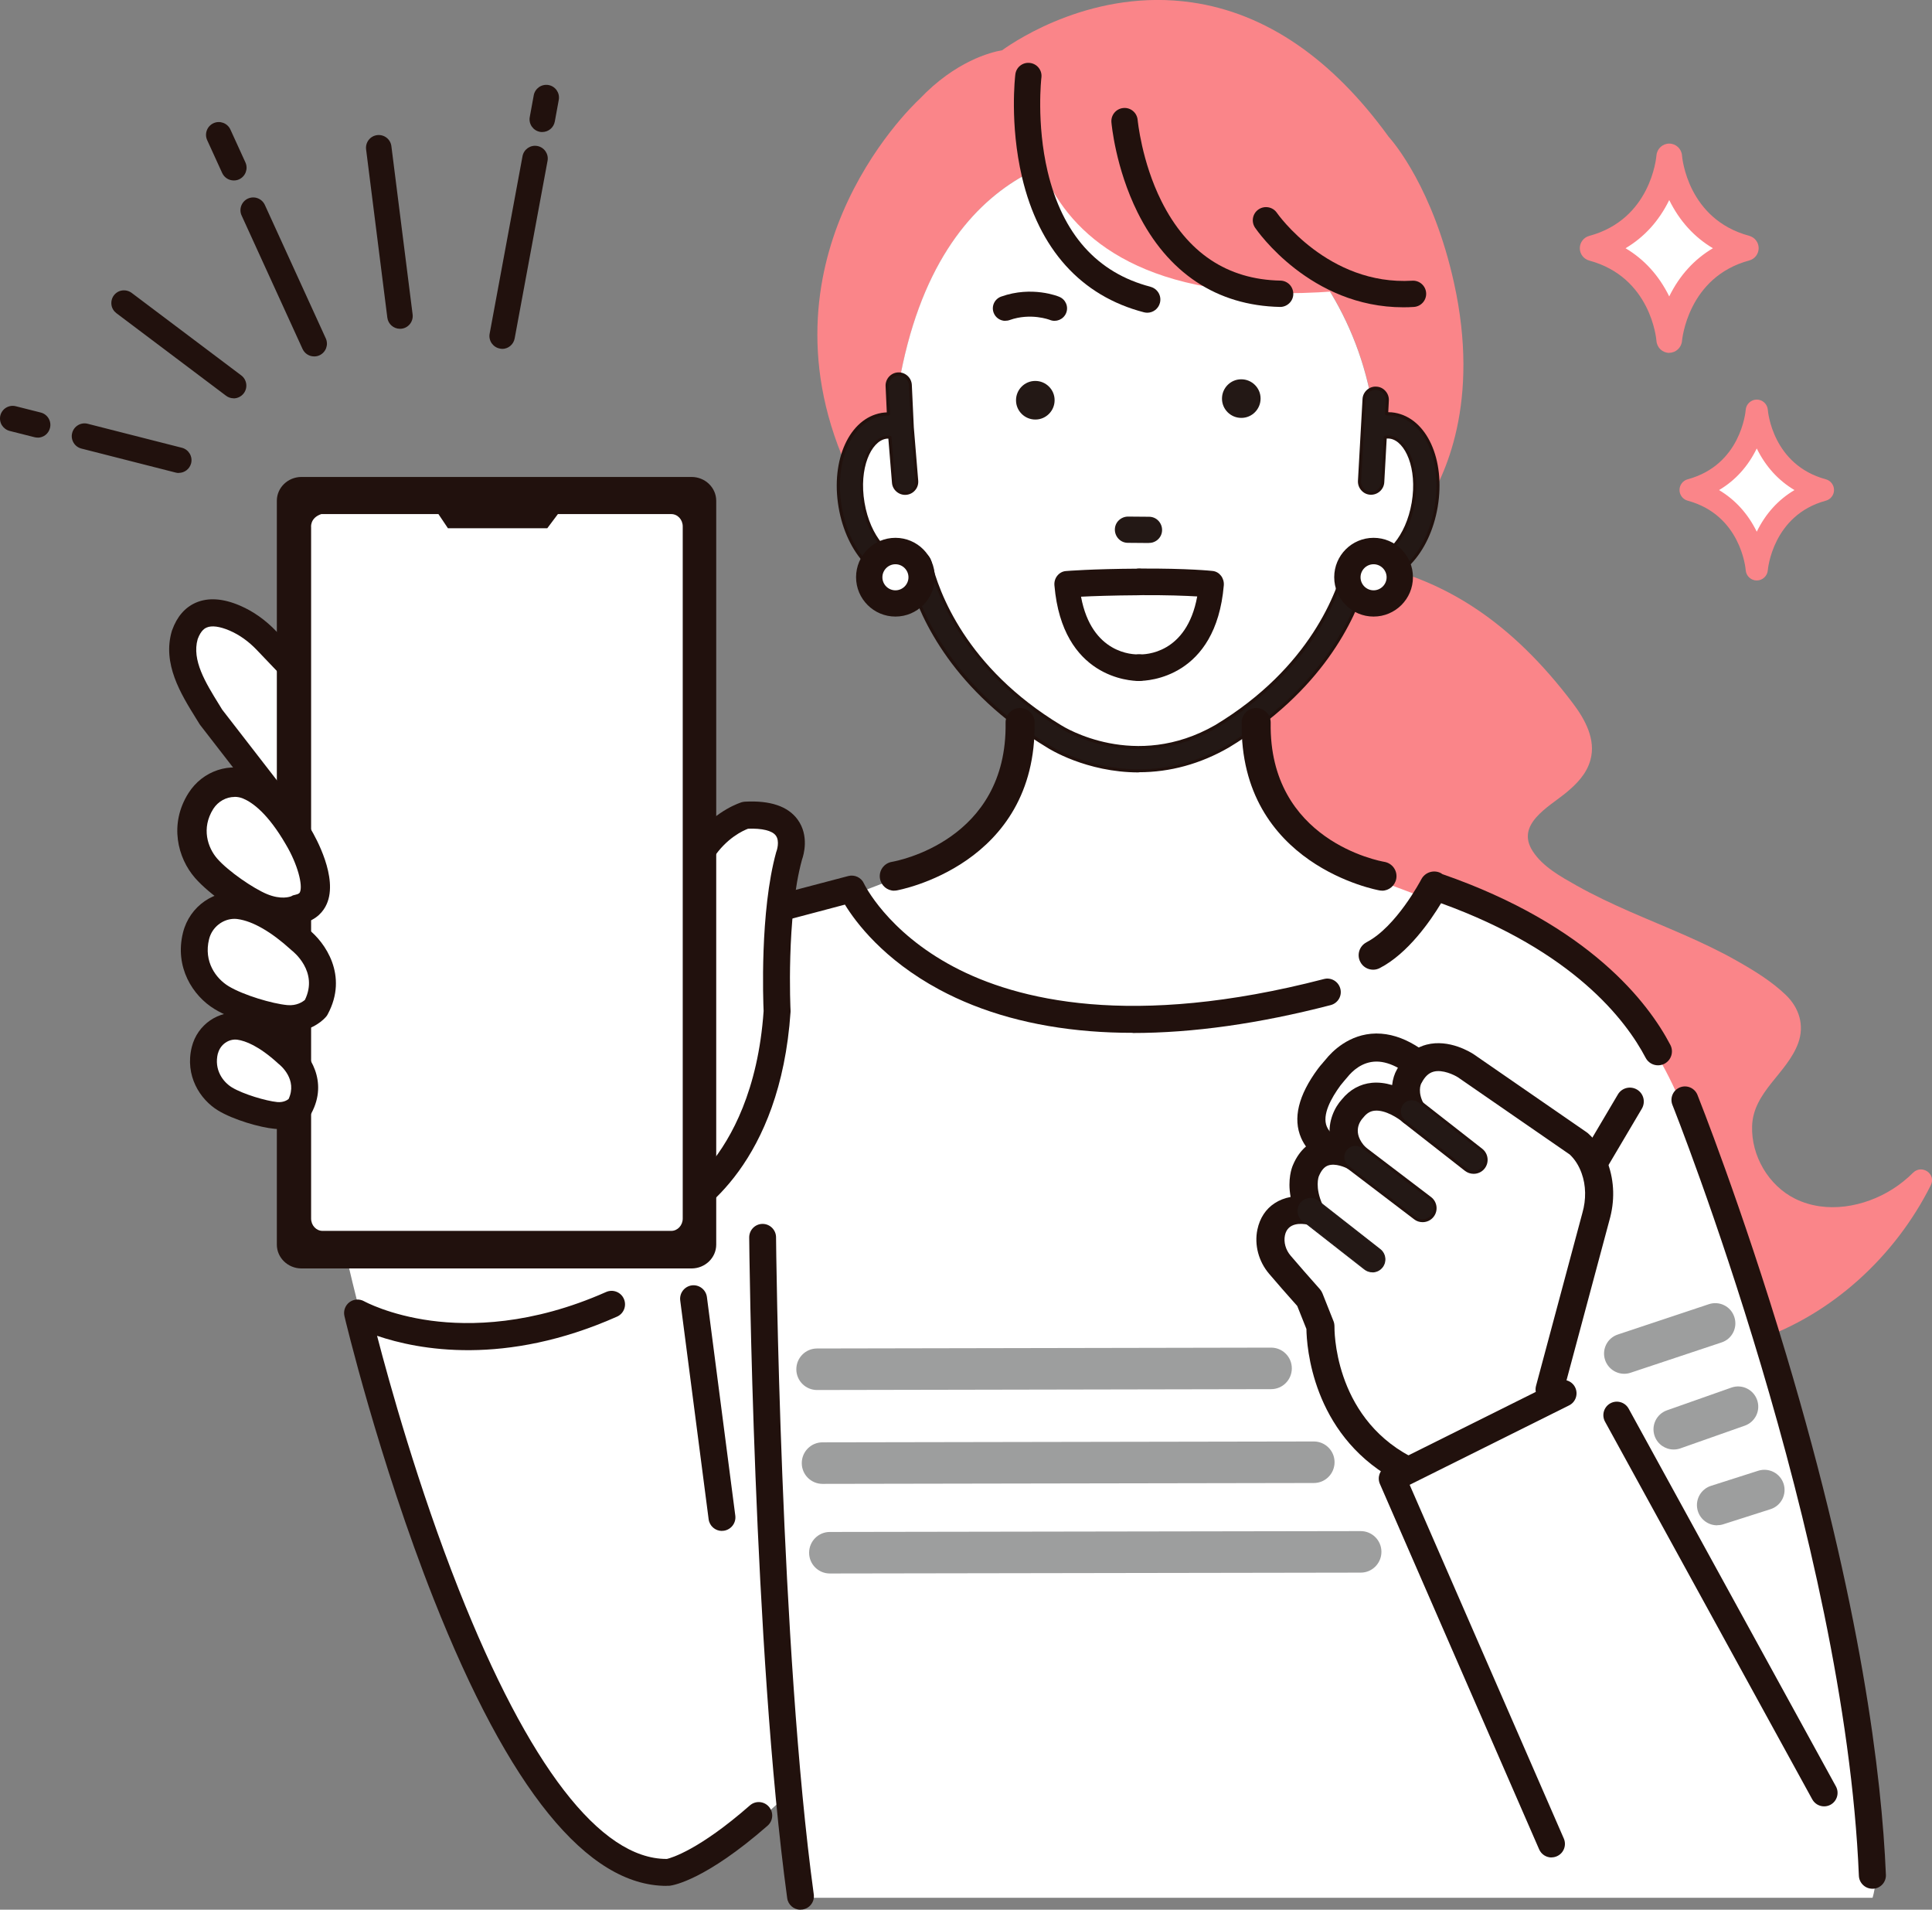 <?xml version="1.0" encoding="UTF-8"?><svg id="_レイヤー_2" xmlns="http://www.w3.org/2000/svg" width="223.81" height="221.18" viewBox="0 0 223.81 221.18"><rect x="0" y="0" width="223.81" height="221.18" fill="#808080" stroke="none"/><defs><style>.cls-1{fill:#fa8589;}.cls-2{fill:#231815;}.cls-3{fill:#fff;}.cls-4{fill:#9d9e9e;}.cls-5{fill:#21110d;}</style></defs><g id="_機能"><path class="cls-1" d="M221.62,135.82c-.72.72-1.51,1.35-2.37,1.9-3.28,2.08-7.69,2.9-11.29,1.12-3.09-1.53-5.1-4.98-4.99-8.41.12-3.99,4.06-6.11,5.34-9.62.75-2.06.11-4.1-1.45-5.59-1.63-1.57-3.68-2.82-5.64-3.93-3.98-2.26-8.26-3.89-12.44-5.72-2.09-.92-4.16-1.89-6.15-3.01-1.82-1.03-3.9-2.16-5.07-3.97-2.02-3.11,1.82-5.11,3.84-6.76,1.25-1.03,2.4-2.2,2.84-3.81.66-2.38-.63-4.71-2.02-6.55-7.25-9.61-14.59-13.83-21.97-15.76-.57.2-1.15.27-1.73.17-.45-.08-.86-.25-1.25-.49-.99,4.13-4.54,13.16-15.71,19.91-1.8,1.04-3.57,1.7-5.26,2.11.88,25.94,16.7,45.12,16.7,45.12,6.31,7.07,13.73,13.21,21.89,18.02,4.51,2.66,9.4,4.9,14.59,5.79,4.7.8,9.5.41,14.02-1.12,8.75-2.97,16.06-9.74,20.17-17.95.66-1.31-1.04-2.45-2.05-1.45Z"/><path class="cls-1" d="M102.38,49.32c.66-.11,1.32,0,1.96.26l-.23-4.93c4.69-27.2,23.18-27.66,27.74-27.2,4.56-.46,25.13,9.18,27.5,32.13.64-.27,1.3-.37,1.96-.26,2.83.48,4.51,4.57,3.74,9.14-.02.14-.06.28-.09.43,2.45-3.68,6.54-12.31,3.47-26.16-2.41-10.88-6.95-16.21-7.57-16.9-6.58-9.08-14.25-14.31-22.78-15.55-11.3-1.64-20.25,4.29-21.99,5.54-1.29.22-5.39,1.25-9.56,5.64-.54.5-5.59,5.31-8.95,13.25-2.97,7.02-5.03,17.78.95,30.34.31-3.04,1.76-5.38,3.86-5.74Z"/><path class="cls-1" d="M157.49,65.51c-.08-.04-.15-.08-.23-.13-.03.11-.05.22-.08.34.1-.07.21-.14.31-.21Z"/><path class="cls-3" d="M210.98,175.41l-14.22-41.56s-.59-2.81-2.32-6.75c-3.49-7.98-11.62-20.59-28.82-23.89,0,0-.16.3-.49.8l-7.42-2.78c-4.45-1.98-10.9-7.61-11.9-9.31-1.95-3.3-.74-11.62-.33-18.15h-25.77s-.35,8.5-1.31,15.12c-.62,4.25-3.32,7.92-7.21,9.73-2,.93-7.23,3.09-12.14,4.91-.05-.11-.1-.21-.15-.32,0,0-3.02.98-7.24,2.79-.53.14-1,.26-1.4.34,0,0,.07.07.2.19-8.1,3.58-19.66,9.88-23.61,17.92,0,0-27.63-10.08-27.63,17.11,0,0,15.97,75.81,38.21,75.32,0,0,1.71,2.19,13.99-9.21l1.32,12.13h124.18s3.47-9.77-5.92-44.37Z"/><path class="cls-3" d="M141.55,85.29c11.17-6.75,14.72-15.78,15.71-19.91.39.24.8.42,1.25.49,2.84.48,5.76-2.84,6.53-7.41.77-4.57-.9-8.66-3.74-9.14-.66-.11-1.32,0-1.96.26h0c-2.37-22.95-22.95-32.59-27.5-32.13-4.56-.46-23.05,0-27.74,27.2l.23,4.93c-.64-.27-1.3-.37-1.96-.26-2.83.48-4.51,4.57-3.74,9.14.77,4.57,3.69,7.89,6.53,7.41.45-.08.86-.25,1.25-.49.99,4.13,4.54,13.16,15.71,19.91,0,0,9.14,5.9,19.42,0Z"/><path class="cls-1" d="M140.47,5.23l-21.32,3.78s-4.1,30.45,41.53,24.07c0,0-3.21-27.2-20.21-27.86Z"/><path class="cls-2" d="M161.52,47.99c-.3-.05-.6-.07-.9-.06l.09-1.54c.04-.74-.53-1.38-1.27-1.42-.74-.05-1.38.53-1.42,1.27l-.53,9.47c-.04.74.53,1.38,1.27,1.42.03,0,.05,0,.08,0,.71,0,1.3-.55,1.34-1.27l.29-5.22c.21-.03.41-.03.61,0,1.8.3,3.32,3.5,2.63,7.59-.69,4.09-3.18,6.61-4.97,6.31-.25-.04-.5-.14-.75-.31-.37-.23-.82-.27-1.23-.11-.4.16-.7.51-.8.93-.98,4.07-4.41,12.61-15.07,19.06-9.41,5.4-17.68.26-18.05.02-10.7-6.47-14.12-15-15.1-19.08-.1-.42-.4-.77-.8-.93-.4-.16-.86-.12-1.23.11-.26.16-.5.26-.75.3-1.8.3-4.29-2.21-4.98-6.31-.69-4.1.83-7.29,2.63-7.59.15-.03.31-.03.47-.01l.43,5.27c.06.7.65,1.24,1.34,1.24.04,0,.07,0,.11,0,.74-.06,1.29-.71,1.23-1.45l-.51-6.19-.23-4.91c-.04-.74-.67-1.32-1.41-1.28-.74.04-1.32.67-1.28,1.41l.15,3.21h0c-.25,0-.51.02-.76.06-3.62.61-5.75,5.31-4.84,10.7.91,5.38,4.46,9.13,8.08,8.52.04,0,.07-.01.11-.02,1.47,5.05,5.5,12.96,15.9,19.24.26.17,4.52,2.85,10.52,2.85,3.08,0,6.63-.71,10.33-2.83,10.42-6.3,14.46-14.22,15.93-19.26.04,0,.07.01.11.02,3.62.61,7.17-3.13,8.08-8.52.91-5.38-1.22-10.08-4.84-10.7Z"/><path class="cls-5" d="M131.92,89.46c-6.09,0-10.44-2.76-10.62-2.88-10.79-6.52-14.6-14.76-15.92-19.19-3.71.58-7.32-3.21-8.24-8.67-.92-5.48,1.27-10.27,4.99-10.9.2-.03.4-.05.6-.06l-.14-3.03c-.04-.84.61-1.56,1.45-1.6.83-.04,1.55.61,1.59,1.45l.23,4.91.51,6.18c.03.41-.09.8-.36,1.11-.26.31-.63.5-1.04.53-.83.07-1.58-.57-1.64-1.39l-.42-5.12c-.1,0-.19,0-.28.02-1.71.29-3.16,3.39-2.48,7.39.67,3.99,3.06,6.46,4.77,6.16.22-.04.45-.13.68-.28.41-.26.93-.31,1.39-.12.45.18.79.58.91,1.06.83,3.48,3.97,12.28,15.02,18.96.35.22,8.56,5.33,17.87-.02,11.02-6.66,14.15-15.47,14.99-18.95.11-.48.45-.87.91-1.06.45-.18.97-.14,1.39.12.24.15.46.24.69.28,1.71.28,4.09-2.17,4.77-6.16.67-3.99-.77-7.1-2.49-7.39-.13-.02-.27-.03-.41-.02l-.28,5.07c-.05.84-.78,1.48-1.61,1.44-.41-.02-.78-.2-1.05-.51-.27-.3-.41-.69-.39-1.1l.53-9.47c.02-.41.2-.78.51-1.06.3-.27.7-.41,1.1-.38.41.02.78.2,1.05.51.27.3.41.69.39,1.1l-.07,1.35c.26,0,.51.02.74.06h0c3.72.63,5.91,5.42,4.99,10.9-.92,5.46-4.54,9.26-8.24,8.67-1.32,4.43-5.14,12.67-15.96,19.21-3.3,1.9-6.81,2.86-10.42,2.86ZM105.51,67c.08,0,.15.05.17.13,1.26,4.34,5,12.6,15.82,19.14.18.12,4.45,2.83,10.43,2.83,3.55,0,6.99-.94,10.24-2.81,10.84-6.55,14.58-14.82,15.85-19.16.03-.09.11-.14.2-.13l.11.02c3.52.59,6.98-3.08,7.87-8.37.89-5.29-1.17-9.89-4.7-10.49-.28-.05-.57-.06-.87-.05-.06,0-.1-.02-.13-.05-.04-.04-.05-.08-.05-.13l.09-1.54c.02-.31-.09-.61-.3-.84-.21-.23-.49-.37-.81-.39-.31-.02-.61.08-.84.29-.23.21-.37.5-.39.81l-.53,9.47c-.02.31.09.61.3.84.21.23.49.37.81.39h.07c.62,0,1.13-.48,1.16-1.1l.29-5.22c0-.08.07-.15.15-.17.23-.04.45-.04.67,0,1.88.32,3.49,3.6,2.78,7.8-.71,4.2-3.29,6.77-5.18,6.46-.27-.05-.54-.16-.82-.33-.32-.2-.71-.24-1.06-.09-.35.14-.61.44-.7.81-.85,3.52-4.01,12.44-15.16,19.17-9.5,5.45-17.89.24-18.24.01-11.16-6.75-14.33-15.67-15.18-19.18-.09-.37-.35-.67-.7-.81-.35-.14-.75-.11-1.06.1-.28.17-.54.28-.81.33-1.88.32-4.47-2.25-5.18-6.45-.71-4.2.9-7.48,2.78-7.8.16-.03.33-.03.52-.01.09,0,.16.08.16.16l.43,5.27c.05.63.61,1.12,1.26,1.07.31-.03.59-.17.8-.41.2-.24.3-.54.27-.85l-.51-6.19-.23-4.91c-.03-.64-.58-1.15-1.22-1.11-.64.03-1.14.58-1.11,1.22l.15,3.21s-.02.1-.05.13c-.03.04-.08.06-.13.06-.24,0-.49.02-.73.06-3.52.6-5.58,5.2-4.69,10.49.89,5.29,4.35,8.96,7.88,8.37l.1-.02s.02,0,.03,0Z"/><path class="cls-3" d="M106.76,66.86c0,1.67-1.36,3.03-3.03,3.03s-3.03-1.36-3.03-3.03,1.36-3.03,3.03-3.03,3.03,1.36,3.03,3.03Z"/><path class="cls-5" d="M103.73,71.23c-2.41,0-4.38-1.96-4.38-4.38s1.96-4.38,4.38-4.38,4.38,1.96,4.38,4.38-1.96,4.38-4.38,4.38ZM103.73,65.17c-.93,0-1.69.76-1.69,1.69s.76,1.69,1.69,1.69,1.68-.76,1.68-1.69-.76-1.69-1.68-1.69Z"/><path class="cls-5" d="M103.73,71.41c-2.51,0-4.56-2.04-4.56-4.56s2.04-4.56,4.56-4.56,4.56,2.04,4.56,4.56-2.04,4.56-4.56,4.56ZM103.73,62.66c-2.32,0-4.2,1.88-4.2,4.2s1.88,4.2,4.2,4.2,4.2-1.88,4.2-4.2-1.88-4.2-4.2-4.2ZM103.73,68.72c-1.03,0-1.86-.84-1.86-1.86s.84-1.86,1.86-1.86,1.86.84,1.86,1.86-.84,1.86-1.86,1.86ZM103.73,65.35c-.83,0-1.51.68-1.51,1.51s.68,1.51,1.51,1.51,1.51-.68,1.51-1.51-.68-1.51-1.51-1.51Z"/><path class="cls-3" d="M162.15,66.86c0,1.67-1.36,3.03-3.03,3.03s-3.03-1.36-3.03-3.03,1.36-3.03,3.03-3.03,3.03,1.36,3.03,3.03Z"/><path class="cls-5" d="M159.12,71.23c-2.41,0-4.38-1.96-4.38-4.38s1.96-4.38,4.38-4.38,4.38,1.96,4.38,4.38-1.96,4.38-4.38,4.38ZM159.12,65.17c-.93,0-1.69.76-1.69,1.69s.76,1.69,1.69,1.69,1.69-.76,1.69-1.69-.76-1.69-1.69-1.69Z"/><path class="cls-5" d="M159.12,71.41c-2.51,0-4.56-2.04-4.56-4.56s2.04-4.56,4.56-4.56,4.56,2.04,4.56,4.56-2.04,4.56-4.56,4.56ZM159.12,62.66c-2.32,0-4.2,1.88-4.2,4.2s1.88,4.2,4.2,4.2,4.2-1.88,4.2-4.2-1.88-4.2-4.2-4.2ZM159.12,68.72c-1.03,0-1.86-.84-1.86-1.86s.84-1.86,1.86-1.86,1.86.84,1.86,1.86-.84,1.86-1.86,1.86ZM159.12,65.35c-.83,0-1.51.68-1.51,1.51s.68,1.51,1.51,1.51,1.51-.68,1.51-1.51-.68-1.51-1.51-1.51Z"/><path class="cls-2" d="M130.65,62.68c-.74,0-1.33-.61-1.32-1.34,0-.74.61-1.33,1.34-1.32l2.43.02c.74,0,1.33.61,1.32,1.34,0,.74-.61,1.33-1.34,1.32l-2.43-.02Z"/><path class="cls-2" d="M133.09,62.89l-2.43-.02h0c-.41,0-.79-.16-1.07-.45-.28-.29-.44-.67-.44-1.08,0-.41.16-.79.45-1.07.29-.28.67-.44,1.08-.44l2.43.02c.41,0,.79.16,1.07.45.28.29.44.67.44,1.08,0,.41-.16.79-.45,1.07-.14.14-.31.25-.49.32-.18.08-.38.11-.59.11ZM129.86,60.53c-.22.21-.34.5-.34.81,0,.31.11.6.33.81.21.22.5.34.81.34l2.43.02c.31,0,.6-.11.81-.33.22-.21.34-.5.34-.81,0-.31-.11-.6-.33-.81-.21-.22-.5-.34-.81-.34l-2.43-.02c-.15,0-.3.03-.44.08-.14.06-.26.14-.37.24ZM130.65,62.68h0s0,0,0,0Z"/><path class="cls-2" d="M141.56,46.18c0,1.23,1.02,2.23,2.25,2.22,1.23,0,2.23-1.02,2.22-2.25,0-1.23-1.02-2.23-2.25-2.22-1.23,0-2.23,1.02-2.22,2.25Z"/><path class="cls-2" d="M117.7,46.37c0,1.23,1.02,2.23,2.25,2.22,1.23,0,2.23-1.02,2.22-2.25,0-1.23-1.02-2.23-2.25-2.22-1.23,0-2.23,1.02-2.22,2.25Z"/><path class="cls-5" d="M181.23,142.01c-.28,0-.56-.07-.82-.22-.77-.45-1.02-1.44-.57-2.21l7.58-12.82c.45-.77,1.44-1.02,2.21-.57.77.45,1.02,1.44.57,2.21l-7.58,12.82c-.3.51-.84.79-1.39.79Z"/><path class="cls-5" d="M158.3,109.13c3.44-1.77,6.29-7.18,6.35-7.29.43-.82,1.44-1.14,2.26-.72.06.03.12.08.18.12,17.06,5.93,23.87,14.92,26.41,19.78.41.79.11,1.76-.68,2.18-.79.41-1.76.11-2.18-.68-2.28-4.35-8.36-12.36-23.7-17.91-1.19,1.98-3.82,5.82-7.1,7.51-.25.13-.51.19-.77.19-.61,0-1.2-.33-1.49-.91-.43-.82-.1-1.84.72-2.26Z"/><path class="cls-5" d="M103.59,103.15c.09,0,.18,0,.28-.02.16-.03,16.25-2.9,15.98-19.48-.01-.93-.79-1.67-1.71-1.65-.93.02-1.67.78-1.65,1.71.22,13.65-12.63,16.02-13.18,16.11-.91.16-1.53,1.02-1.37,1.94.14.82.85,1.4,1.65,1.4Z"/><path class="cls-5" d="M160.1,103.15c-.09,0-.18,0-.28-.02-.16-.03-16.25-2.9-15.98-19.48.01-.93.79-1.67,1.71-1.65.93.02,1.67.78,1.65,1.71-.22,13.65,12.63,16.02,13.18,16.11.91.16,1.53,1.02,1.37,1.94-.14.82-.85,1.4-1.65,1.4Z"/><path class="cls-4" d="M96.13,182.24h0l61.5-.1c1.33,0,2.4-1.08,2.4-2.41,0-1.33-1.08-2.4-2.4-2.4h0l-61.5.1c-1.33,0-2.4,1.08-2.4,2.41,0,1.33,1.08,2.4,2.4,2.4Z"/><path class="cls-4" d="M94.65,160.99h0l52.6-.1c1.33,0,2.4-1.08,2.4-2.41,0-1.33-1.08-2.4-2.4-2.4h0l-52.6.1c-1.33,0-2.4,1.08-2.4,2.41,0,1.33,1.08,2.4,2.4,2.4Z"/><path class="cls-4" d="M95.28,171.86h0l56.92-.1c1.33,0,2.4-1.08,2.4-2.41,0-1.33-1.08-2.4-2.4-2.4h0l-56.92.1c-1.33,0-2.4,1.08-2.4,2.41,0,1.33,1.08,2.4,2.4,2.4Z"/><path class="cls-5" d="M133.27,33.21c-6.18-1.61-10.19-6.1-11.91-13.35-1.32-5.59-.73-10.83-.72-10.88.05-.4-.06-.8-.31-1.12-.25-.32-.61-.52-1.02-.57-.4-.05-.8.06-1.12.31-.32.25-.52.61-.57,1.02-.03.23-.67,5.74.77,11.88,1.96,8.36,6.84,13.78,14.13,15.67.13.03.26.05.38.05.69,0,1.3-.47,1.47-1.14.1-.39.05-.8-.16-1.16-.21-.35-.54-.6-.93-.7Z"/><path class="cls-5" d="M148.33,32.5c-6.16-.12-10.8-3.22-13.79-9.21-2.3-4.6-2.74-9.34-2.75-9.39-.07-.84-.81-1.47-1.65-1.39-.84.07-1.46.81-1.39,1.65.02.21.47,5.27,3.02,10.42,3.49,7.03,9.19,10.82,16.53,10.97.82,0,1.51-.67,1.52-1.49,0-.41-.14-.79-.42-1.09-.28-.29-.66-.46-1.07-.47Z"/><path class="cls-5" d="M163.61,32.51c-9.77.59-15.63-7.77-15.69-7.86-.47-.69-1.42-.87-2.12-.4-.7.47-.88,1.42-.41,2.12.26.38,6.4,9.22,17.18,9.22.4,0,.81-.01,1.21-.04.84-.05,1.48-.77,1.43-1.61-.05-.84-.77-1.48-1.61-1.43Z"/><path class="cls-5" d="M27.07,45.71c-.22,0-.44-.07-.63-.21l-12.7-9.56c-.47-.35-.56-1.01-.21-1.48.35-.47,1.01-.56,1.48-.21l12.7,9.56c.47.35.56,1.01.21,1.48-.21.28-.52.42-.84.42Z"/><path class="cls-5" d="M27.07,46.13c-.32,0-.63-.1-.89-.3l-12.7-9.56c-.31-.24-.52-.58-.57-.97-.05-.39.05-.78.28-1.09.24-.31.58-.52.97-.57.39-.05.78.05,1.09.28l12.7,9.56c.65.49.78,1.42.29,2.07-.28.37-.72.59-1.18.59ZM14.37,34.45s-.06,0-.09,0c-.17.02-.32.11-.42.25-.1.14-.15.3-.12.47.02.17.11.32.25.42l12.7,9.56c.27.21.69.15.89-.13.21-.28.15-.68-.13-.89l-12.7-9.56c-.11-.08-.24-.13-.38-.13Z"/><path class="cls-5" d="M36.39,40.86c-.4,0-.78-.23-.96-.62l-7.06-15.46c-.24-.53,0-1.16.52-1.4.53-.24,1.16,0,1.4.52l7.06,15.46c.24.53,0,1.16-.52,1.4-.14.06-.29.1-.44.1Z"/><path class="cls-5" d="M36.39,41.28c-.58,0-1.1-.34-1.34-.86l-7.06-15.46c-.34-.74-.01-1.62.73-1.96.36-.16.76-.18,1.13-.04.37.14.66.41.83.77l7.06,15.46c.34.74.01,1.62-.73,1.96-.19.09-.4.13-.61.13ZM29.32,23.7c-.09,0-.18.02-.26.06-.32.15-.46.52-.31.84l7.06,15.46c.14.31.53.46.84.31.32-.15.46-.52.31-.84l-7.06-15.46c-.07-.15-.2-.27-.36-.33-.07-.03-.15-.04-.22-.04Z"/><path class="cls-5" d="M27.08,20.48c-.4,0-.78-.23-.96-.62l-1.74-3.81c-.24-.53,0-1.16.52-1.4.53-.24,1.16,0,1.4.52l1.74,3.81c.24.53,0,1.16-.52,1.4-.14.06-.29.1-.44.1Z"/><path class="cls-5" d="M27.08,20.9c-.58,0-1.1-.34-1.34-.86l-1.74-3.81c-.34-.74-.01-1.62.73-1.96.74-.34,1.62-.01,1.96.73l1.74,3.81c.34.74.01,1.62-.73,1.96-.19.09-.4.13-.61.13ZM25.34,14.98c-.09,0-.18.02-.26.06-.32.15-.46.52-.31.84l1.74,3.81c.14.31.53.46.84.31.32-.15.46-.52.31-.84l-1.74-3.81c-.11-.23-.34-.37-.58-.37Z"/><path class="cls-5" d="M46.33,37.66c-.52,0-.98-.39-1.05-.92l-2.46-19.49c-.07-.58.34-1.11.91-1.18.58-.07,1.11.34,1.18.91l2.46,19.49c.07.58-.34,1.11-.91,1.18-.05,0-.09,0-.13,0Z"/><path class="cls-5" d="M46.33,38.08c-.74,0-1.37-.56-1.46-1.29l-2.46-19.49c-.1-.81.47-1.55,1.28-1.65.81-.1,1.55.47,1.65,1.28l2.46,19.49c.1.81-.47,1.55-1.28,1.65-.06,0-.13.01-.19.01ZM43.87,16.48s-.05,0-.08,0c-.35.04-.59.36-.55.71l2.46,19.49c.04.34.36.6.71.55.35-.04.59-.36.55-.71l-2.46-19.49c-.04-.32-.31-.56-.63-.56Z"/><path class="cls-5" d="M58.18,39.98c-.06,0-.13,0-.19-.02-.57-.11-.95-.66-.85-1.23l3.81-20.57c.11-.57.66-.95,1.23-.85.57.11.95.66.85,1.23l-3.81,20.57c-.09.51-.54.86-1.04.86Z"/><path class="cls-5" d="M58.18,40.4c-.09,0-.18,0-.27-.03-.39-.07-.72-.29-.95-.61-.22-.32-.31-.72-.24-1.1l3.81-20.57c.15-.8.92-1.33,1.72-1.18.8.15,1.33.92,1.18,1.72l-3.81,20.57c-.13.7-.74,1.21-1.45,1.21ZM61.99,17.71c-.3,0-.57.21-.62.52l-3.81,20.57c-.03.17,0,.34.1.48.1.14.24.23.41.26.35.07.68-.17.74-.51l3.81-20.57c.06-.34-.16-.68-.51-.74-.04,0-.08-.01-.12-.01Z"/><path class="cls-5" d="M62.82,14.87c-.06,0-.13,0-.19-.02-.57-.11-.95-.66-.85-1.23l.46-2.51c.11-.57.66-.95,1.23-.85.57.11.95.66.85,1.23l-.46,2.51c-.09.51-.54.86-1.04.86Z"/><path class="cls-5" d="M62.82,15.29c-.09,0-.18,0-.27-.02-.8-.15-1.33-.92-1.18-1.72l.46-2.51c.07-.39.29-.72.61-.95.32-.22.72-.31,1.11-.24.8.15,1.33.92,1.18,1.72l-.46,2.51c-.13.7-.74,1.21-1.45,1.21ZM63.29,10.67c-.13,0-.25.04-.36.11-.14.1-.23.24-.26.41l-.46,2.51c-.06.34.16.68.51.74.34.06.68-.17.74-.51l.46-2.51c.06-.34-.16-.68-.51-.74-.04,0-.08-.01-.12-.01Z"/><path class="cls-5" d="M20.7,54.36c-.09,0-.17-.01-.26-.03l-10.92-2.78c-.57-.14-.91-.72-.76-1.28.14-.57.72-.91,1.28-.76l10.92,2.78c.57.14.91.72.76,1.28-.12.48-.55.79-1.02.79Z"/><path class="cls-5" d="M20.7,54.78c-.12,0-.25-.02-.36-.05l-10.92-2.78c-.38-.1-.7-.34-.9-.68-.2-.34-.26-.74-.16-1.12.2-.79,1.01-1.27,1.79-1.07l10.92,2.78c.79.2,1.27,1.01,1.07,1.8-.17.65-.75,1.11-1.43,1.11ZM9.78,49.88c-.28,0-.54.19-.62.48-.04.16-.02.34.07.48.09.15.22.25.39.29l10.92,2.78c.34.08.69-.13.77-.46.09-.34-.12-.69-.46-.77l-10.92-2.78c-.05-.01-.1-.02-.16-.02Z"/><path class="cls-5" d="M4.37,50.26c-.09,0-.17-.01-.26-.03l-2.89-.73c-.57-.14-.91-.72-.77-1.28.14-.57.72-.91,1.28-.77l2.89.73c.57.14.91.72.77,1.28-.12.48-.55.8-1.02.8Z"/><path class="cls-5" d="M4.37,50.68c-.12,0-.24-.01-.36-.04l-2.89-.73c-.38-.1-.7-.34-.91-.67-.2-.34-.26-.74-.17-1.12.2-.79,1-1.27,1.79-1.07l2.89.73c.79.2,1.27,1,1.07,1.79-.16.66-.75,1.12-1.43,1.12ZM1.48,47.84c-.28,0-.54.19-.62.48-.04.16-.02.34.07.48.09.15.23.25.39.29l2.89.73c.34.08.69-.13.77-.46.09-.34-.12-.69-.46-.77l-2.89-.73c-.05-.01-.1-.02-.15-.02Z"/><path class="cls-3" d="M86.36,94.43s-9.34,2.72-7.01,17.51l-4.28,8.56-44.19-46.29c-1.05-1.1-2.29-2.01-3.68-2.62-2.04-.88-4.66-1.24-5.79,1.93-1.01,3.39,1.27,6.65,3.04,9.54l16.18,20.9-3.84,16.47c-.16,5.16-.04,18.32,2.09,23.03l33.26,1.61,3.59-1.88s-.75,2.27,1.82-2.46c0,0,11.17-4.72,12.45-23.62,0,0-.54-11.01,1.4-18.02,0,0,1.95-5.06-5.06-4.67Z"/><path class="cls-5" d="M75.69,145.3c-.2,0-.42-.04-.65-.15-.15-.07-.37-.19-.57-.4l-35.58.26h-.01c-.61,0-1.17-.36-1.42-.91-2.74-6.03-2.24-23.54-2.23-23.72,0-.1.02-.21.04-.31l3.68-15.75-15.73-20.31s-.07-.09-.1-.14c-.14-.22-.28-.45-.42-.68-1.75-2.82-3.92-6.32-2.79-10.12,0-.03.02-.05.03-.08.56-1.57,1.49-2.64,2.75-3.19,1.43-.62,3.16-.5,5.13.35,1.53.66,2.94,1.66,4.19,2.97l42.67,44.69,3.07-6.14c-1.13-7.9,1.01-12.52,3.03-15.03,2.32-2.88,5.04-3.69,5.15-3.73.11-.03.23-.05.35-.06,2.94-.16,5,.53,6.12,2.07,1.36,1.87.7,4.11.51,4.63-1.84,6.68-1.34,17.36-1.33,17.47,0,.06,0,.12,0,.18-1.19,17.5-10.53,23.46-12.88,24.7-.53.96-.94,1.66-1.25,2.13-.25.38-.83,1.26-1.74,1.26ZM38.34,120.64c-.18,6.11.12,16.66,1.61,21.26l35.32-.26c.23-.38.53-.91.93-1.65.17-.31.44-.55.76-.69.02,0,2.6-1.16,5.28-4.44,2.48-3.04,5.58-8.58,6.22-17.76-.05-1.17-.45-11.52,1.46-18.42.01-.05.03-.1.05-.14h0s.39-1.12-.1-1.77c-.42-.57-1.59-.85-3.21-.79-1.14.43-7.7,3.44-5.76,15.72.05.32,0,.65-.15.94l-4.28,8.56c-.23.45-.66.77-1.16.84-.5.08-1.01-.1-1.36-.46l-44.19-46.29c-.96-1.01-2.03-1.77-3.17-2.26-1.12-.48-2.06-.61-2.65-.35-.16.07-.65.28-1.04,1.34-.7,2.44.91,5.04,2.46,7.55.13.21.26.41.38.62l16.13,20.83c.29.37.39.85.29,1.31l-3.81,16.32Z"/><path class="cls-5" d="M80.11,55.24h-45.18c-1.58,0-2.86,1.24-2.86,2.76v86.15c0,1.52,1.28,2.76,2.86,2.76h45.18c1.58,0,2.86-1.24,2.86-2.76V58c0-1.52-1.28-2.76-2.86-2.76Z"/><path class="cls-3" d="M77.76,59.54h-13.13l-1.23,1.64h-11.51l-1.1-1.64h-13.42c-.05,0-.1,0-.15,0-1.34.45-1.18,1.55-1.18,1.55v80.04c0,.79.59,1.43,1.33,1.43h40.39c.73,0,1.33-.64,1.33-1.43V60.97c0-.79-.59-1.43-1.33-1.43Z"/><path class="cls-3" d="M23.27,92.77c1.17-1.85,3.5-2.7,5.53-1.85,1.64.68,3.64,2.35,5.75,6,0,0,4.47,7.48,0,8.39,0,0-1.64.91-4.29-.18-1.82-.75-4.91-2.87-6.39-4.56-1.6-1.82-2.43-4.91-.61-7.79Z"/><path class="cls-5" d="M32.78,107.37c-.88,0-1.95-.16-3.16-.67-1.95-.81-5.31-3.06-7.02-5.01-2.02-2.31-3.04-6.24-.77-9.83,1.65-2.61,4.86-3.67,7.62-2.51,2.34.98,4.55,3.24,6.57,6.71.53.89,3.18,5.59,1.83,8.64-.35.8-1.12,1.82-2.76,2.23-.41.17-1.21.44-2.32.44ZM27.17,92.3c-.95,0-1.9.51-2.46,1.38h0c-1.42,2.25-.64,4.51.45,5.76,1.31,1.5,4.22,3.47,5.76,4.11,1.64.68,2.66.32,2.83.25.16-.1.27-.13.47-.17.43-.09.5-.23.53-.31.34-.77-.24-3.18-1.65-5.54-2.05-3.53-3.82-4.83-4.95-5.3-.31-.13-.65-.19-.98-.19ZM23.27,92.77h0,0Z"/><path class="cls-3" d="M22.71,108.39c.57-2.26,2.74-3.8,5.05-3.48,1.73.24,4.04,1.26,6.98,3.93,0,0,4.34,3.3,1.85,7.9,0,0-1.21,1.43-3.45,1.22-1.96-.18-5.55-1.25-7.47-2.41-2.06-1.24-3.78-3.9-2.96-7.16Z"/><path class="cls-5" d="M33.57,119.54c-.19,0-.38,0-.57-.03-2.12-.2-5.97-1.32-8.13-2.63-2.55-1.54-4.67-4.88-3.67-8.87.77-3.08,3.68-5.08,6.77-4.65,2.38.33,4.99,1.77,7.77,4.28,1.87,1.46,4.66,5.32,2.22,9.84-.05.1-.11.19-.18.27-.59.7-2.1,1.79-4.21,1.79ZM27.16,106.42c-1.35,0-2.6.97-2.94,2.35h0c-.65,2.62.81,4.57,2.26,5.45,1.72,1.04,5.07,2.03,6.81,2.19,1.09.1,1.78-.39,2.03-.6,1.61-3.29-1.39-5.63-1.52-5.73-.04-.03-.07-.06-.1-.09-2.29-2.08-4.42-3.3-6.15-3.54-.13-.02-.26-.03-.38-.03ZM22.71,108.39h0,0Z"/><path class="cls-3" d="M23.73,121.62c.45-1.79,2.16-3.01,3.99-2.75,1.37.19,3.19,1,5.51,3.11,0,0,3.42,2.61,1.46,6.24,0,0-.96,1.13-2.72.96-1.55-.14-4.38-.99-5.9-1.9-1.62-.98-2.99-3.08-2.34-5.66Z"/><path class="cls-5" d="M32.33,130.76c-.16,0-.33,0-.5-.02-1.74-.16-4.79-1.05-6.56-2.12-2.11-1.28-3.88-4.05-3.05-7.37h0c.65-2.59,3.11-4.28,5.71-3.92,1.94.27,4.06,1.43,6.3,3.45,1.55,1.22,3.86,4.42,1.83,8.18-.05.1-.11.19-.18.27-.14.17-1.37,1.53-3.55,1.53ZM25.24,122c-.47,1.9.59,3.31,1.64,3.95,1.3.78,3.93,1.56,5.24,1.69.68.06,1.12-.2,1.31-.35,1.05-2.25-.91-3.88-1.15-4.07-.03-.02-.07-.05-.09-.08-2.22-2.02-3.77-2.59-4.68-2.72-1.01-.14-2,.56-2.26,1.59h0Z"/><path class="cls-5" d="M77.22,218.42c-9.19,0-18.26-11.17-26.98-33.22-6.39-16.17-10.31-32.61-10.34-32.78-.14-.6.09-1.23.58-1.6.5-.37,1.16-.41,1.7-.11.02.01,2.9,1.6,7.76,2.25,4.49.6,11.64.51,20.27-3.32.79-.35,1.71,0,2.06.79.35.79,0,1.71-.79,2.06-12.99,5.77-23.02,3.85-27.8,2.22,1.42,5.45,4.76,17.49,9.46,29.37,8.08,20.43,16.4,31.22,24.07,31.22.02,0,.03,0,.05,0,.5-.12,3.71-1.03,9.61-6.2.65-.57,1.63-.5,2.2.15.57.65.5,1.63-.15,2.2-7.17,6.27-10.9,6.9-11.31,6.95-.05,0-.11.01-.16.01-.08,0-.16,0-.24,0Z"/><path class="cls-5" d="M92.73,221.18c-.77,0-1.44-.57-1.54-1.35-3.92-28.71-4.4-76.04-4.4-76.51,0-.86.68-1.56,1.54-1.57,0,0,0,0,.01,0,.85,0,1.55.69,1.56,1.54,0,.47.48,47.6,4.37,76.12.12.85-.48,1.64-1.33,1.75-.07,0-.14.01-.21.01Z"/><path class="cls-5" d="M83.63,177.31c-.77,0-1.44-.57-1.54-1.36l-3.29-25.33c-.11-.85.49-1.63,1.34-1.75.85-.11,1.63.49,1.75,1.34l3.29,25.33c.11.85-.49,1.63-1.34,1.75-.07,0-.14.01-.2.01Z"/><path class="cls-5" d="M131.21,119.62c-1.69,0-3.33-.06-4.93-.19-6.63-.53-12.51-2.15-17.47-4.82-6.45-3.47-9.68-7.79-10.93-9.84l-6.23,1.65c-.83.22-1.68-.28-1.9-1.11-.22-.83.28-1.68,1.11-1.9l7.41-1.95c.73-.19,1.5.17,1.81.86.02.05,2.66,5.57,10.43,9.67,7.25,3.83,20.57,7.18,42.86,1.4.83-.22,1.68.28,1.9,1.12.22.83-.28,1.68-1.12,1.9-8.29,2.15-15.97,3.23-22.93,3.23Z"/><path class="cls-5" d="M131.93,78.87c-.95,0-8.86-.33-9.78-11.06-.04-.41.08-.82.33-1.13.25-.31.6-.51.99-.54.12-.01,2.97-.25,8.48-.28h0c.79,0,1.44.68,1.44,1.53,0,.85-.64,1.54-1.43,1.55-3.11.02-5.37.1-6.73.17,1.23,6.66,6.08,6.7,6.67,6.68.78-.03,1.46.63,1.49,1.48.03.84-.58,1.56-1.37,1.6,0,0-.04,0-.09,0Z"/><path class="cls-5" d="M131.98,78.87c-.06,0-.09,0-.09,0-.79-.04-1.41-.76-1.37-1.61.04-.85.71-1.5,1.5-1.47.6.02,5.45-.03,6.67-6.71-1.32-.08-3.54-.17-6.72-.15h0c-.79,0-1.44-.68-1.44-1.53,0-.85.64-1.54,1.43-1.55,5.76-.03,8.42.27,8.53.28.78.09,1.35.83,1.28,1.67-.92,10.73-8.83,11.06-9.78,11.06Z"/><path class="cls-5" d="M116.46,37.16c-.59,0-1.15-.37-1.36-.96-.27-.75.12-1.58.88-1.85,3.56-1.27,6.62-.03,6.74.03.74.31,1.09,1.15.78,1.89-.31.73-1.15,1.08-1.88.78-.05-.02-2.22-.85-4.67.02-.16.06-.33.08-.49.08Z"/><path class="cls-3" d="M154.83,123.72c1.17-1.46,5.57-5.7,12.46,2.5l-9.44,8.2s-10.17-1.14-3.87-9.67c.27-.36.58-.68.86-1.03Z"/><path class="cls-5" d="M168.53,125.18c-3.05-3.64-6.1-5.48-9.06-5.48h-.08c-3.11.04-5.11,2.12-5.82,3.01-.1.12-.21.24-.31.36l-.02.03c-.19.21-.38.43-.57.69-2.27,3.07-2.92,5.76-1.94,8.01,1.54,3.53,6.38,4.17,6.93,4.24.06,0,.12,0,.18,0,.39,0,.77-.14,1.06-.4l9.45-8.2c.66-.58.75-1.59.18-2.27ZM164.98,126.08l-7.62,6.62c-.77-.17-3.04-.78-3.65-2.2-.6-1.38.53-3.36,1.57-4.78.12-.16.27-.33.41-.5.15-.17.28-.32.41-.48.53-.66,1.66-1.77,3.32-1.79h.04c1.63,0,3.53,1.08,5.51,3.13Z"/><path class="cls-3" d="M184.75,135.34c-.37-1.01-.96-2.05-1.89-2.88l-13.08-9.03s-4.39-2.91-6.54,1.25c0,0-1.04,1.66.31,4.05,0,0-4.26-3.63-6.88-.31,0,0-2.49,2.63.35,5.6,0,0-4.08-2.42-5.74,1.59,0,0-.83,1.8.45,4.64,0,0-3.77-.82-4.47,2.51-.28,1.33.13,2.7,1.01,3.74.69.81,1.79,2.08,3.43,3.92l1.28,3.22s-.31,11.21,9.65,16.5l.76-1.43,15.69-6.2,5.81-21.56c.53-1.84.52-3.8-.13-5.6Z"/><path class="cls-5" d="M186.28,134.78c-.52-1.43-1.31-2.63-2.34-3.54-.05-.04-.1-.08-.16-.12l-13.08-9.03c-.28-.18-2.81-1.79-5.45-1.1-1.01.26-2.42.98-3.43,2.89-.28.48-.48,1.12-.55,1.79-.81-.24-1.6-.33-2.35-.26-1.36.13-2.57.8-3.48,1.93-.83.91-1.61,2.51-1.38,4.33-.43.03-.84.11-1.23.24-.95.32-2.25,1.1-3.06,3.05-.11.26-.64,1.62-.26,3.67-.69.13-1.31.37-1.84.72-1.04.67-1.73,1.73-2.01,3.06-.37,1.77.14,3.69,1.36,5.12.88,1.03,1.97,2.29,3.26,3.73l1.06,2.66c.03,2.01.66,11.99,9.94,17.31l2.88-1.63c-.13-.4-.41-.72-.78-.92-8.98-4.77-8.79-14.92-8.79-15.02,0-.22-.03-.44-.11-.64l-1.28-3.22c-.07-.17-.17-.34-.29-.48-1.34-1.51-2.49-2.82-3.4-3.89-.58-.68-.82-1.56-.66-2.35.33-1.58,2.03-1.36,2.55-1.26.6.12,1.22-.11,1.6-.58.38-.48.47-1.12.22-1.68-.93-2.06-.46-3.28-.44-3.33.29-.69.64-1.1,1.09-1.25.83-.28,1.97.21,2.34.42.7.4,1.6.23,2.09-.4.5-.63.45-1.54-.1-2.12-1.61-1.69-.66-3.02-.33-3.38.02-.03.06-.07.08-.09.38-.48.79-.72,1.29-.77,1.25-.13,2.78.91,3.27,1.32.6.51,1.48.51,2.08,0,.61-.5.76-1.36.38-2.05-.79-1.39-.38-2.31-.34-2.4.02-.03.03-.05.04-.07l.02-.03c.37-.72.82-1.14,1.38-1.29,1.05-.28,2.4.38,2.82.65l12.95,8.94c.59.55,1.06,1.28,1.38,2.17.51,1.4.54,3.04.09,4.6l-5.36,19.99c-.25.86.25,1.76,1.11,2.01.42.12.86.07,1.24-.14.38-.21.65-.56.77-.98l5.36-19.99c.65-2.25.59-4.53-.16-6.61Z"/><path class="cls-2" d="M170.71,135.78c.43,0,.86-.19,1.15-.56.5-.63.38-1.55-.25-2.04l-7.16-5.6c-.63-.5-1.55-.38-2.04.25-.5.63-.38,1.55.25,2.04l7.16,5.6c.27.21.58.31.9.31Z"/><path class="cls-2" d="M170.71,135.83c-.34,0-.66-.11-.93-.32l-7.16-5.6c-.65-.51-.77-1.46-.26-2.12.51-.65,1.46-.77,2.12-.26l7.16,5.6c.65.51.77,1.46.26,2.12-.29.37-.72.58-1.19.58ZM163.56,127.31c-.42,0-.83.18-1.11.54-.48.61-.37,1.49.24,1.97l7.16,5.6c.25.19.55.3.86.3.44,0,.84-.2,1.11-.54.48-.61.37-1.49-.24-1.97l-7.16-5.6c-.26-.2-.56-.3-.86-.3Z"/><path class="cls-5" d="M170.71,135.95c-.37,0-.71-.12-1-.34l-7.16-5.6c-.7-.55-.83-1.57-.28-2.28.55-.7,1.58-.83,2.28-.28l7.16,5.6c.7.55.83,1.57.28,2.28-.31.4-.78.62-1.28.62ZM163.56,127.43c-.4,0-.77.18-1.01.49-.44.56-.34,1.37.22,1.81l7.16,5.6c.23.18.5.27.79.27.4,0,.77-.18,1.01-.49.44-.56.34-1.37-.22-1.81l-7.16-5.6c-.23-.18-.5-.27-.79-.27Z"/><path class="cls-2" d="M164.8,141.38c.44,0,.87-.2,1.16-.57.49-.64.36-1.55-.28-2.04l-7.78-5.92c-.64-.49-1.55-.36-2.04.28-.49.64-.36,1.55.28,2.04l7.78,5.92c.26.2.57.3.88.3Z"/><path class="cls-2" d="M164.8,141.43c-.33,0-.65-.11-.91-.31l-7.78-5.92c-.32-.24-.53-.6-.58-1-.05-.4.05-.79.29-1.12.24-.32.6-.53,1-.58.4-.05.79.05,1.12.29l7.78,5.92c.66.5.79,1.45.29,2.11-.29.38-.72.59-1.2.59ZM157.02,132.61c-.06,0-.13,0-.19.01-.37.05-.7.24-.93.54-.23.3-.32.67-.27,1.04.05.37.24.7.54.93l7.78,5.92c.25.19.54.29.85.29.44,0,.85-.2,1.12-.55.47-.62.35-1.5-.27-1.97l-7.78-5.92c-.25-.19-.54-.29-.85-.29Z"/><path class="cls-5" d="M164.8,141.55c-.36,0-.7-.11-.98-.33l-7.78-5.92c-.35-.26-.57-.64-.63-1.07-.06-.43.05-.86.32-1.2.26-.35.64-.57,1.07-.63.43-.06.86.05,1.2.32l7.78,5.92c.71.54.85,1.56.31,2.27-.31.41-.78.64-1.29.64ZM157.02,132.72c-.06,0-.12,0-.18.01-.34.05-.64.22-.85.5-.21.27-.3.61-.25.95.05.34.22.64.5.85l7.78,5.92c.23.17.49.26.78.26.41,0,.78-.19,1.03-.51.43-.56.32-1.37-.25-1.8l-7.78-5.92c-.23-.17-.49-.26-.78-.26Z"/><path class="cls-2" d="M158.98,147.31c.43,0,.86-.19,1.15-.56.5-.63.38-1.55-.25-2.04l-7.16-5.6c-.63-.5-1.55-.38-2.04.25-.49.63-.38,1.55.25,2.04l7.16,5.6c.27.21.58.31.9.31Z"/><path class="cls-2" d="M158.98,147.36c-.34,0-.66-.11-.93-.32l-7.16-5.6c-.65-.51-.77-1.46-.26-2.12.51-.65,1.46-.77,2.12-.26l7.16,5.61c.65.51.77,1.46.26,2.12-.29.37-.72.58-1.19.58ZM151.82,138.85c-.42,0-.83.18-1.11.54-.48.61-.37,1.49.24,1.97l7.16,5.6c.25.2.55.3.86.3.43,0,.84-.2,1.11-.54.48-.61.37-1.49-.24-1.97l-7.16-5.61c-.26-.2-.56-.3-.86-.3Z"/><path class="cls-5" d="M179.73,215.13c-.6,0-1.17-.35-1.43-.94l-18.45-42.33c-.33-.76,0-1.65.73-2.02l19.8-9.86c.77-.38,1.71-.07,2.09.7.38.77.07,1.71-.7,2.09l-18.47,9.2,17.86,40.97c.34.79-.02,1.71-.81,2.05-.2.09-.41.13-.62.13Z"/><path class="cls-5" d="M211.31,209.21c-.55,0-1.08-.29-1.37-.81l-24.01-43.75c-.41-.75-.14-1.7.62-2.12.75-.41,1.7-.14,2.12.62l24.01,43.75c.41.75.14,1.7-.62,2.12-.24.13-.49.19-.75.19Z"/><path class="cls-5" d="M216.9,218.75c-.83,0-1.52-.66-1.56-1.49-1.61-39.07-21.4-88.79-21.6-89.29-.32-.8.07-1.71.87-2.03.8-.32,1.71.07,2.03.87.05.13,5.1,12.77,10.29,30.11,8.68,29.04,11.06,48.77,11.54,60.21.04.86-.63,1.59-1.49,1.62-.02,0-.04,0-.07,0Z"/><path class="cls-4" d="M188.16,159.11c-.98,0-1.89-.62-2.22-1.6-.41-1.22.25-2.55,1.48-2.95l10.54-3.51c1.22-.41,2.55.25,2.95,1.48.41,1.22-.25,2.55-1.48,2.95l-10.54,3.51c-.24.08-.49.12-.74.12Z"/><path class="cls-4" d="M193.88,167.88c-.96,0-1.86-.6-2.2-1.56-.43-1.22.21-2.55,1.43-2.98l7.46-2.63c1.22-.43,2.55.21,2.98,1.43.43,1.22-.21,2.55-1.43,2.98l-7.46,2.63c-.26.09-.52.13-.78.13Z"/><path class="cls-4" d="M198.92,176.66c-.99,0-1.91-.63-2.23-1.63-.39-1.23.28-2.54,1.51-2.94l5.48-1.75c1.23-.39,2.54.28,2.94,1.51.39,1.23-.28,2.54-1.51,2.94l-5.48,1.75c-.24.08-.48.11-.71.11Z"/><path class="cls-3" d="M193.37,18.11s-.62,8.4-8.87,10.63c8.25,2.23,8.87,10.63,8.87,10.63,0,0,.62-8.4,8.87-10.63-8.25-2.23-8.87-10.63-8.87-10.63Z"/><path class="cls-1" d="M193.37,40.71h0c-.69,0-1.27-.53-1.32-1.23-.02-.3-.68-7.5-7.9-9.45-.58-.16-.98-.68-.98-1.28s.4-1.12.98-1.28c7.21-1.95,7.87-9.15,7.9-9.46.06-.69.63-1.22,1.32-1.22h0c.69,0,1.26.53,1.32,1.22.02.31.69,7.51,7.9,9.46.58.16.98.68.98,1.28s-.4,1.12-.98,1.28c-7.26,1.97-7.89,9.38-7.9,9.46-.05.69-.63,1.23-1.32,1.23ZM187.99,28.75c2.78,1.57,4.42,3.89,5.38,5.95.96-2.06,2.59-4.38,5.38-5.95-2.78-1.57-4.42-3.89-5.38-5.95-.96,2.06-2.59,4.38-5.38,5.95Z"/><path class="cls-1" d="M193.37,40.87c-.77,0-1.42-.6-1.48-1.38-.02-.3-.68-7.39-7.78-9.31-.65-.18-1.1-.76-1.1-1.43s.45-1.26,1.1-1.43c7.1-1.92,7.75-9.01,7.78-9.32.06-.77.71-1.37,1.48-1.37.77,0,1.42.6,1.48,1.37.02.3.67,7.39,7.78,9.31.65.18,1.1.76,1.1,1.43s-.45,1.26-1.1,1.43c-7.14,1.93-7.77,9.24-7.78,9.31-.06.77-.71,1.38-1.48,1.38ZM193.37,16.95c-.6,0-1.11.47-1.16,1.07-.03.31-.7,7.62-8.01,9.6-.5.14-.86.6-.86,1.12s.35.98.86,1.12c7.31,1.98,7.99,9.29,8.01,9.6.04.6.55,1.08,1.16,1.08s1.11-.47,1.16-1.08c0-.08.64-7.6,8.02-9.6.5-.14.86-.6.86-1.12s-.35-.98-.86-1.12c-7.32-1.98-7.99-9.29-8.02-9.6-.05-.6-.55-1.07-1.15-1.07ZM193.37,35.08l-.15-.32c-1.2-2.59-2.99-4.57-5.31-5.88l-.25-.14.25-.14c2.32-1.31,4.11-3.29,5.31-5.88l.15-.32.15.32c1.2,2.59,2.99,4.57,5.31,5.88l.25.14-.25.14c-2.32,1.31-4.11,3.29-5.31,5.88l-.15.32ZM188.31,28.75c2.17,1.29,3.87,3.16,5.06,5.58,1.18-2.41,2.88-4.29,5.06-5.58-2.17-1.29-3.87-3.16-5.06-5.58-1.18,2.41-2.88,4.29-5.06,5.58Z"/><path class="cls-3" d="M203.51,47.56s-.54,7.26-7.67,9.19c7.13,1.93,7.67,9.19,7.67,9.19,0,0,.54-7.26,7.67-9.19-7.13-1.93-7.67-9.19-7.67-9.19Z"/><path class="cls-1" d="M203.51,67.09h0c-.6,0-1.1-.46-1.14-1.06-.02-.26-.59-6.48-6.83-8.17-.5-.14-.84-.59-.84-1.1s.35-.97.84-1.1c6.23-1.69,6.8-7.91,6.83-8.18.05-.59.54-1.05,1.14-1.05h0c.6,0,1.09.46,1.14,1.05.02.27.59,6.49,6.83,8.18.5.14.84.59.84,1.1s-.35.97-.84,1.1c-6.27,1.7-6.82,8.11-6.83,8.17-.04.6-.54,1.06-1.14,1.06ZM198.86,56.76c2.41,1.36,3.82,3.36,4.65,5.14.83-1.78,2.24-3.79,4.65-5.14-2.41-1.36-3.82-3.36-4.65-5.14-.83,1.78-2.24,3.79-4.65,5.14Z"/><path class="cls-1" d="M203.51,67.23c-.67,0-1.23-.52-1.28-1.19-.02-.26-.59-6.39-6.72-8.05-.56-.15-.95-.66-.95-1.24s.39-1.09.95-1.24c6.14-1.66,6.7-7.79,6.72-8.05.05-.66.62-1.18,1.28-1.18.67,0,1.23.52,1.28,1.18.02.26.58,6.39,6.72,8.05.56.15.95.66.95,1.24s-.39,1.09-.95,1.24c-6.17,1.67-6.72,7.99-6.72,8.05-.05.67-.61,1.19-1.28,1.19ZM203.51,46.56c-.52,0-.96.41-1,.93-.02.27-.6,6.59-6.93,8.3-.44.12-.74.52-.74.97s.3.85.74.97c6.32,1.71,6.91,8.03,6.93,8.3.04.52.48.93,1,.93s.96-.41,1-.93c0-.07.55-6.57,6.93-8.3.44-.12.74-.52.74-.97s-.3-.85-.74-.97c-6.33-1.71-6.91-8.03-6.93-8.3-.04-.52-.48-.92-1-.93ZM203.51,62.23l-.13-.27c-1.04-2.24-2.58-3.95-4.59-5.08l-.22-.12.22-.12c2.01-1.13,3.55-2.84,4.59-5.08l.13-.27.13.27c1.04,2.24,2.58,3.95,4.59,5.08l.22.12-.22.12c-2.01,1.13-3.55,2.84-4.59,5.08l-.13.27ZM199.14,56.76c1.88,1.12,3.35,2.74,4.37,4.82,1.02-2.09,2.49-3.71,4.37-4.82-1.88-1.12-3.35-2.74-4.37-4.82-1.02,2.09-2.49,3.71-4.37,4.82Z"/></g></svg>